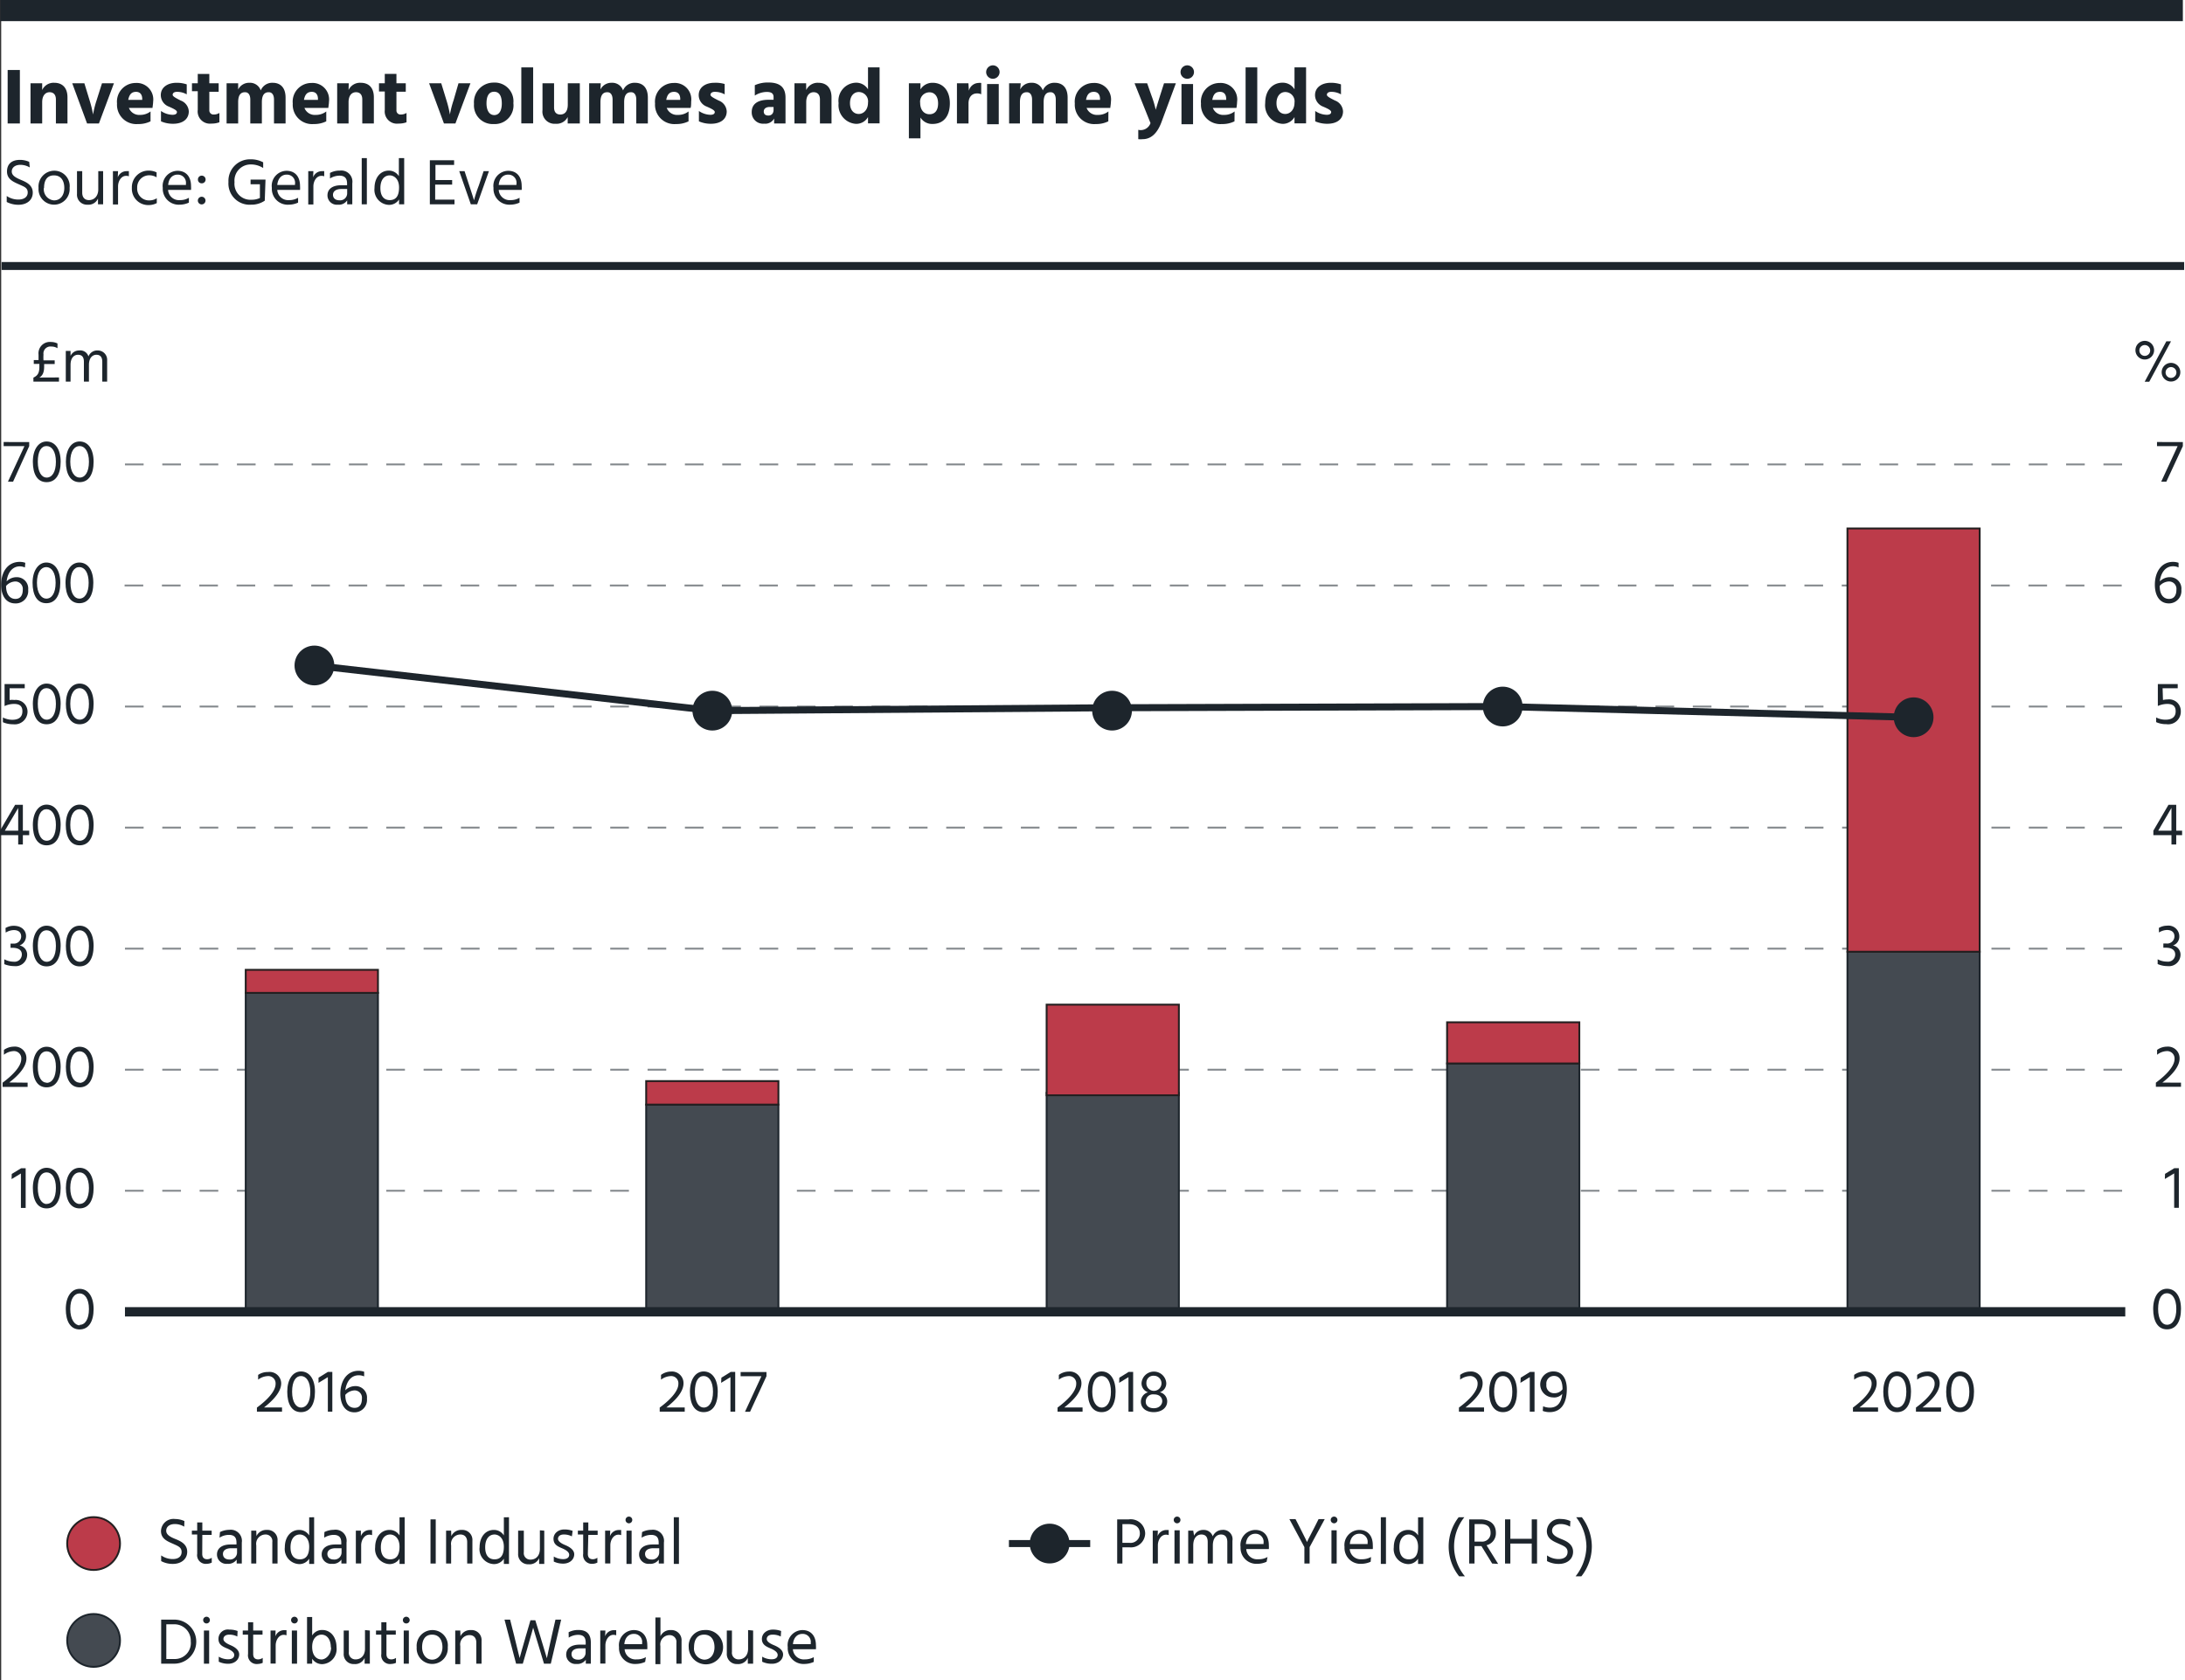 <?xml version="1.0" encoding="UTF-8"?> <svg xmlns="http://www.w3.org/2000/svg" viewBox="0 0 234.13 180"><rect x="0" y="0" width="234.13" height="180" fill="#333333" stroke="none"/><defs><style>.cls-1{fill:#fff;}.cls-2{fill:#1d252c;}.cls-3{fill:#bc3b4a;stroke:#231f20;stroke-width:0.2px;}.cls-3,.cls-4,.cls-5,.cls-6,.cls-9{stroke-miterlimit:10;}.cls-4,.cls-6,.cls-7,.cls-8,.cls-9{fill:none;}.cls-4,.cls-5,.cls-7,.cls-8,.cls-9{stroke:#1d252c;}.cls-4{stroke-width:0.75px;}.cls-5{fill:#444a51;}.cls-5,.cls-6{stroke-width:0.2px;}.cls-6{stroke:#84898d;stroke-dasharray:2 2;}.cls-7{stroke-width:2.27px;}.cls-8{stroke-width:0.85px;}</style></defs><g id="Legend"><rect class="cls-1" x="0.13" width="234" height="180"></rect><path class="cls-2" d="M19.61,163.57a1.94,1.94,0,0,0-1-.28c-.58,0-.93.29-.93.72s.45.67,1,.89,1.25.55,1.25,1.36-.67,1.3-1.53,1.3a2.58,2.58,0,0,1-1.26-.3v-.61a2.14,2.14,0,0,0,1.25.39c.58,0,.94-.27.94-.76s-.38-.63-.84-.84c-.63-.28-1.37-.54-1.37-1.4a1.34,1.34,0,0,1,1.51-1.29,2.43,2.43,0,0,1,1,.22Z" transform="translate(0.13 0)"></path><path class="cls-2" d="M21.54,166.49c0,.37.18.57.53.57a.87.87,0,0,0,.49-.16v.52a1.21,1.21,0,0,1-.52.13A.93.93,0,0,1,21,166.48v-2.07h-.57V164H21v-.88h.55V164h1v.45h-1Z" transform="translate(0.13 0)"></path><path class="cls-2" d="M23.44,164.15a2.26,2.26,0,0,1,1-.24,1.19,1.19,0,0,1,1.34,1.36v2.25h-.55v-.42a1.1,1.1,0,0,1-1,.45,1,1,0,0,1-1.11-1c0-.68.56-1.07,1.45-1.07h.64v-.19c0-.53-.2-.84-.82-.84a1.9,1.9,0,0,0-1,.3Zm1.22,1.73c-.64,0-.9.28-.9.61s.22.6.69.6a.75.75,0,0,0,.82-.76v-.45Z" transform="translate(0.13 0)"></path><path class="cls-2" d="M27.35,164.58a1.16,1.16,0,0,1,1.12-.66,1.07,1.07,0,0,1,1.14,1.15v2.45h-.56v-2.3a.71.71,0,0,0-.72-.81,1,1,0,0,0-1,1.17v1.94h-.54V164h.54Z" transform="translate(0.13 0)"></path><path class="cls-2" d="M33.53,162.56v5H33V167a1.23,1.23,0,0,1-1.09.58,1.61,1.61,0,0,1-1.52-1.8c0-1.11.64-1.86,1.53-1.86a1.24,1.24,0,0,1,1.08.59v-1.94ZM33,165.72c0-1-.61-1.31-1-1.31-.56,0-1,.45-1,1.37s.43,1.29,1,1.29S33,166.74,33,165.72Z" transform="translate(0.13 0)"></path><path class="cls-2" d="M34.63,164.15a2.26,2.26,0,0,1,1-.24A1.19,1.19,0,0,1,37,165.27v2.25h-.55v-.42a1.09,1.09,0,0,1-1,.45,1,1,0,0,1-1.11-1c0-.68.56-1.07,1.45-1.07h.65v-.19c0-.53-.21-.84-.83-.84a2,2,0,0,0-1,.3Zm1.22,1.73c-.64,0-.9.28-.9.61s.23.6.69.6a.76.76,0,0,0,.83-.76v-.45Z" transform="translate(0.13 0)"></path><path class="cls-2" d="M38.54,164.59a1,1,0,0,1,1-.66h.2v.55a.82.82,0,0,0-.3-.05c-.52,0-.87.57-.87,1.14v1.94H38V164h.54Z" transform="translate(0.13 0)"></path><path class="cls-2" d="M43.23,162.56v5h-.55V167a1.26,1.26,0,0,1-1.1.58,1.61,1.61,0,0,1-1.51-1.8c0-1.11.64-1.86,1.53-1.86a1.24,1.24,0,0,1,1.08.59v-1.94Zm-.55,3.16c0-1-.61-1.31-1-1.31-.56,0-1,.45-1,1.37s.43,1.29,1,1.29S42.68,166.74,42.68,165.72Z" transform="translate(0.13 0)"></path><path class="cls-2" d="M46,162.79h.56v4.73H46Z" transform="translate(0.13 0)"></path><path class="cls-2" d="M48.23,164.58a1.16,1.16,0,0,1,1.12-.66,1.07,1.07,0,0,1,1.14,1.15v2.45h-.56v-2.3c0-.54-.3-.81-.72-.81a1,1,0,0,0-1,1.17v1.94h-.54V164h.54Z" transform="translate(0.13 0)"></path><path class="cls-2" d="M54.41,162.56v5h-.55V167a1.23,1.23,0,0,1-1.09.58,1.6,1.6,0,0,1-1.51-1.8c0-1.11.63-1.86,1.52-1.86a1.24,1.24,0,0,1,1.08.59v-1.94Zm-.55,3.16c0-1-.61-1.31-1-1.31-.56,0-1,.45-1,1.37s.43,1.29,1,1.29S53.86,166.74,53.86,165.72Z" transform="translate(0.13 0)"></path><path class="cls-2" d="M58.19,164v3.56h-.55v-.62a1.11,1.11,0,0,1-1.11.66,1.07,1.07,0,0,1-1.14-1.15V164H56v2.31a.69.69,0,0,0,.72.79c.59,0,1-.43,1-1.14v-2Z" transform="translate(0.13 0)"></path><path class="cls-2" d="M61.15,164.61a1.86,1.86,0,0,0-.89-.2c-.37,0-.6.2-.6.46s.35.5.74.66,1,.47,1,1-.45,1-1.19,1a2.3,2.3,0,0,1-1-.22v-.54a2,2,0,0,0,1,.28c.44,0,.65-.19.65-.47s-.32-.51-.8-.71-.88-.42-.88-1,.51-1,1.16-1a2.47,2.47,0,0,1,.89.15Z" transform="translate(0.13 0)"></path><path class="cls-2" d="M62.86,166.49c0,.37.18.57.53.57a.87.87,0,0,0,.49-.16v.52a1.21,1.21,0,0,1-.52.13.93.93,0,0,1-1-1.07v-2.07h-.57V164h.57v-.88h.55V164h1v.45h-1Z" transform="translate(0.13 0)"></path><path class="cls-2" d="M65.23,164.59a1,1,0,0,1,1-.66h.2v.55a.79.79,0,0,0-.3-.05c-.52,0-.86.57-.86,1.14v1.94h-.56V164h.55Z" transform="translate(0.13 0)"></path><path class="cls-2" d="M67.26,162.49a.36.36,0,1,1,0,.72.36.36,0,0,1,0-.72ZM67,164h.55v3.56H67Z" transform="translate(0.13 0)"></path><path class="cls-2" d="M68.67,164.15a2.26,2.26,0,0,1,1-.24,1.19,1.19,0,0,1,1.34,1.36v2.25h-.55v-.42a1.09,1.09,0,0,1-1,.45,1,1,0,0,1-1.11-1c0-.68.56-1.07,1.45-1.07h.65v-.19c0-.53-.21-.84-.83-.84a2,2,0,0,0-1,.3Zm1.22,1.73c-.64,0-.9.28-.9.61s.23.6.69.6a.76.76,0,0,0,.83-.76v-.45Z" transform="translate(0.13 0)"></path><path class="cls-2" d="M72.07,162.56h.55v5h-.55Z" transform="translate(0.13 0)"></path><path class="cls-2" d="M120.82,162.79a1.55,1.55,0,0,1,1.76,1.52,1.53,1.53,0,0,1-1.71,1.47h-.73v1.74h-.56v-4.73Zm.05,2.51a1,1,0,0,0,1.14-1c0-.62-.42-1-1.19-1h-.68v2Z" transform="translate(0.13 0)"></path><path class="cls-2" d="M123.91,164.59a1,1,0,0,1,1-.66h.19v.55a.76.76,0,0,0-.3-.05c-.52,0-.86.57-.86,1.14v1.94h-.55V164h.55Z" transform="translate(0.13 0)"></path><path class="cls-2" d="M126,162.49a.36.36,0,0,1,0,.72.36.36,0,0,1,0-.72Zm-.28,1.47h.56v3.56h-.56Z" transform="translate(0.13 0)"></path><path class="cls-2" d="M127.82,164.54a1.05,1.05,0,0,1,1-.62,1,1,0,0,1,1,.69,1.12,1.12,0,0,1,1-.69,1,1,0,0,1,1.11,1.16v2.44h-.55v-2.3c0-.52-.22-.81-.68-.81s-.87.37-.87,1.17v1.94h-.55v-2.3c0-.52-.21-.81-.68-.81s-.87.37-.87,1.17v1.94h-.54V164h.54Z" transform="translate(0.13 0)"></path><path class="cls-2" d="M135.59,167.33a2.41,2.41,0,0,1-1,.22,1.7,1.7,0,0,1-1.79-1.8,1.61,1.61,0,0,1,1.58-1.83c.86,0,1.45.57,1.45,1.64a3.15,3.15,0,0,1,0,.41h-2.42a1.16,1.16,0,0,0,1.28,1.09,1.86,1.86,0,0,0,1-.24Zm-.33-2a.86.86,0,0,0-.89-1c-.51,0-.94.37-1,1.1h1.9Z" transform="translate(0.13 0)"></path><path class="cls-2" d="M140.2,165.76v1.76h-.56v-1.76l-1.61-3h.66l.36.7c.81,1.58.87,1.76.87,1.76s.06-.18.89-1.76l.35-.7h.66Z" transform="translate(0.13 0)"></path><path class="cls-2" d="M142.82,162.49a.36.36,0,1,1,0,.72.36.36,0,1,1,0-.72Zm-.28,1.47h.56v3.56h-.56Z" transform="translate(0.13 0)"></path><path class="cls-2" d="M146.74,167.33a2.48,2.48,0,0,1-1,.22,1.7,1.7,0,0,1-1.8-1.8,1.62,1.62,0,0,1,1.58-1.83c.86,0,1.45.57,1.45,1.64a3,3,0,0,1,0,.41H144.5a1.17,1.17,0,0,0,1.28,1.09,1.93,1.93,0,0,0,1-.24Zm-.33-2a.86.86,0,0,0-.9-1c-.51,0-.94.37-1,1.1h1.91Z" transform="translate(0.13 0)"></path><path class="cls-2" d="M147.83,162.56h.55v5h-.55Z" transform="translate(0.13 0)"></path><path class="cls-2" d="M152.38,162.56v5h-.56V167a1.23,1.23,0,0,1-1.09.58,1.6,1.6,0,0,1-1.51-1.8c0-1.11.64-1.86,1.53-1.86a1.23,1.23,0,0,1,1.07.59v-1.94Zm-.56,3.16c0-1-.61-1.31-1-1.31-.56,0-1,.45-1,1.37s.43,1.29,1,1.29S151.82,166.74,151.82,165.72Z" transform="translate(0.13 0)"></path><path class="cls-2" d="M156.22,168.89a5.12,5.12,0,0,1-.05-6.33h.61a5,5,0,0,0,.06,6.33Z" transform="translate(0.13 0)"></path><path class="cls-2" d="M159.76,167.52l-1.15-1.87h-.74v1.87h-.57v-4.73h1.19c1.11,0,1.67.57,1.67,1.45a1.32,1.32,0,0,1-1,1.32l1.24,2Zm-1.89-2.35h.72a.9.9,0,0,0,1-.94c0-.62-.34-.94-1.06-.94h-.65Z" transform="translate(0.13 0)"></path><path class="cls-2" d="M164.57,162.79v4.73H164v-2.14h-2.29v2.14h-.57v-4.73h.57v2.08H164v-2.08Z" transform="translate(0.13 0)"></path><path class="cls-2" d="M168.11,163.57a1.94,1.94,0,0,0-1-.28c-.57,0-.93.29-.93.72s.45.67,1,.89,1.25.55,1.25,1.36-.66,1.3-1.52,1.3a2.62,2.62,0,0,1-1.27-.3v-.61a2.14,2.14,0,0,0,1.25.39c.58,0,.95-.27.95-.76s-.39-.63-.85-.84c-.62-.28-1.37-.54-1.37-1.4a1.35,1.35,0,0,1,1.52-1.29,2.41,2.41,0,0,1,1,.22Z" transform="translate(0.13 0)"></path><path class="cls-2" d="M170.44,165.69a5.2,5.2,0,0,1-1.12,3.2h-.62a5.3,5.3,0,0,0,1.16-3.17,5.23,5.23,0,0,0-1.1-3.16h.61A5.21,5.21,0,0,1,170.44,165.69Z" transform="translate(0.13 0)"></path><circle class="cls-2" cx="112.47" cy="165.38" r="2.13"></circle><circle class="cls-3" cx="10.03" cy="165.38" r="2.83"></circle><line class="cls-4" x1="116.82" y1="165.38" x2="108.11" y2="165.38"></line><path class="cls-2" d="M18.54,173.53a2.36,2.36,0,1,1,0,4.72H17.14v-4.72Zm0,4.22a1.71,1.71,0,0,0,1.77-1.9,1.75,1.75,0,0,0-1.8-1.82h-.82v3.72Z" transform="translate(0.13 0)"></path><path class="cls-2" d="M22,173.22a.36.36,0,0,1,.36.36.36.36,0,0,1-.72,0A.36.36,0,0,1,22,173.22Zm-.28,1.48h.56v3.55h-.56Z" transform="translate(0.13 0)"></path><path class="cls-2" d="M25.3,175.34a1.85,1.85,0,0,0-.88-.2c-.38,0-.61.2-.61.47s.36.49.74.65.95.47.95,1-.45,1-1.19,1a2.37,2.37,0,0,1-1-.22v-.54a2,2,0,0,0,1,.28c.45,0,.66-.19.66-.47s-.33-.51-.81-.71-.88-.42-.88-1a1,1,0,0,1,1.16-1,2.43,2.43,0,0,1,.89.15Z" transform="translate(0.13 0)"></path><path class="cls-2" d="M27,177.22c0,.37.18.57.54.57a.86.86,0,0,0,.48-.16v.53a1.36,1.36,0,0,1-.52.12.93.93,0,0,1-1.05-1.07v-2.07h-.57v-.44h.57v-.89H27v.89h1v.44H27Z" transform="translate(0.13 0)"></path><path class="cls-2" d="M29.38,175.32a1,1,0,0,1,1-.66h.19v.55a1,1,0,0,0-.3-.05c-.52,0-.86.57-.86,1.14v1.94h-.55V174.7h.54Z" transform="translate(0.13 0)"></path><path class="cls-2" d="M31.42,173.22a.36.36,0,0,1,.36.36.36.36,0,0,1-.72,0A.36.36,0,0,1,31.42,173.22Zm-.28,1.48h.56v3.55h-.56Z" transform="translate(0.13 0)"></path><path class="cls-2" d="M33.32,175.23a1.23,1.23,0,0,1,1.08-.59c.89,0,1.53.75,1.53,1.86a1.61,1.61,0,0,1-1.52,1.8,1.26,1.26,0,0,1-1.09-.58v.53h-.55v-5h.55Zm2,1.28c0-.92-.46-1.37-1-1.37-.4,0-1,.3-1,1.31s.54,1.35,1,1.35S35.35,177.28,35.35,176.51Z" transform="translate(0.13 0)"></path><path class="cls-2" d="M39.5,174.7v3.55h-.56v-.62a1.1,1.1,0,0,1-1.11.66,1.06,1.06,0,0,1-1.13-1.15V174.7h.55V177a.7.7,0,0,0,.73.79c.58,0,1-.43,1-1.14v-2Z" transform="translate(0.13 0)"></path><path class="cls-2" d="M41.28,177.22c0,.37.18.57.53.57a.87.87,0,0,0,.49-.16v.53a1.36,1.36,0,0,1-.52.12.93.93,0,0,1-1.05-1.07v-2.07h-.57v-.44h.57v-.89h.55v.89h1v.44h-1Z" transform="translate(0.13 0)"></path><path class="cls-2" d="M43.4,173.22a.37.37,0,0,1,.37.36.36.36,0,0,1-.37.36.35.35,0,0,1-.36-.36A.36.36,0,0,1,43.4,173.22Zm-.27,1.48h.55v3.55h-.55Z" transform="translate(0.13 0)"></path><path class="cls-2" d="M44.52,176.49a1.69,1.69,0,0,1,1.65-1.84,1.65,1.65,0,0,1,1.68,1.83,1.67,1.67,0,1,1-3.33,0Zm.58,0c0,.71.4,1.33,1.07,1.33s1.11-.62,1.11-1.33-.31-1.35-1.11-1.35S45.1,175.77,45.1,176.49Z" transform="translate(0.13 0)"></path><path class="cls-2" d="M49.21,175.31a1.16,1.16,0,0,1,1.12-.66,1.07,1.07,0,0,1,1.14,1.15v2.45h-.56V176c0-.54-.3-.81-.72-.81a1,1,0,0,0-1,1.17v1.94h-.54V174.7h.54Z" transform="translate(0.13 0)"></path><path class="cls-2" d="M57.23,173.6l.52,1.68c.23.78.72,2.39.72,2.39s.32-1.55.52-2.39l.4-1.75H60l-1.11,4.72h-.73l-.45-1.5c-.48-1.54-.71-2.36-.71-2.36s-.22.83-.67,2.36l-.44,1.5h-.72l-1.24-4.72h.6l.44,1.75.58,2.37s.39-1.44.67-2.37l.49-1.68Z" transform="translate(0.13 0)"></path><path class="cls-2" d="M60.8,174.88a2.23,2.23,0,0,1,1.05-.24c.94,0,1.33.49,1.33,1.36v2.25h-.54v-.42a1.11,1.11,0,0,1-1,.45,1,1,0,0,1-1.1-1c0-.68.56-1.07,1.45-1.07h.64V176c0-.53-.2-.84-.82-.84a1.9,1.9,0,0,0-1,.3ZM62,176.61c-.63,0-.89.28-.89.61s.22.6.69.6a.75.75,0,0,0,.82-.76v-.45Z" transform="translate(0.13 0)"></path><path class="cls-2" d="M64.71,175.32a1,1,0,0,1,1-.66h.19v.55a1,1,0,0,0-.3-.05c-.52,0-.86.57-.86,1.14v1.94h-.55V174.7h.55Z" transform="translate(0.13 0)"></path><path class="cls-2" d="M69,178.06a2.48,2.48,0,0,1-1,.22,1.7,1.7,0,0,1-1.8-1.8,1.62,1.62,0,0,1,1.58-1.83c.86,0,1.45.57,1.45,1.64a3,3,0,0,1,0,.41H66.8a1.17,1.17,0,0,0,1.28,1.09,1.93,1.93,0,0,0,1-.24Zm-.33-2a.86.86,0,0,0-.9-1c-.51,0-.94.37-1,1.1h1.91Z" transform="translate(0.13 0)"></path><path class="cls-2" d="M70.64,175.31a1.15,1.15,0,0,1,1.12-.66,1.08,1.08,0,0,1,1.14,1.17v2.43h-.55V176a.72.72,0,0,0-.72-.81,1,1,0,0,0-1,1.17v1.94H70.1v-5h.54Z" transform="translate(0.13 0)"></path><path class="cls-2" d="M73.67,176.49a1.69,1.69,0,0,1,1.65-1.84,1.84,1.84,0,1,1-1.65,1.84Zm.57,0a1.19,1.19,0,0,0,1.08,1.33c.74,0,1.11-.62,1.11-1.33s-.31-1.35-1.11-1.35S74.24,175.77,74.24,176.49Z" transform="translate(0.13 0)"></path><path class="cls-2" d="M80.57,174.7v3.55H80v-.62a1.11,1.11,0,0,1-1.11.66,1.07,1.07,0,0,1-1.14-1.15V174.7h.55V177a.7.7,0,0,0,.73.79c.58,0,1-.43,1-1.14v-2Z" transform="translate(0.13 0)"></path><path class="cls-2" d="M83.53,175.34a1.86,1.86,0,0,0-.89-.2c-.38,0-.61.2-.61.47s.36.49.75.65,1,.47,1,1-.46,1-1.19,1a2.38,2.38,0,0,1-1.05-.22v-.54a2,2,0,0,0,1,.28c.45,0,.66-.19.66-.47s-.32-.51-.8-.71-.89-.42-.89-1,.52-1,1.17-1a2.47,2.47,0,0,1,.89.15Z" transform="translate(0.13 0)"></path><path class="cls-2" d="M87.07,178.06a2.48,2.48,0,0,1-1,.22,1.69,1.69,0,0,1-1.79-1.8,1.61,1.61,0,0,1,1.57-1.83c.86,0,1.45.57,1.45,1.64a3,3,0,0,1,0,.41H84.83a1.17,1.17,0,0,0,1.29,1.09,1.92,1.92,0,0,0,.95-.24Zm-.33-2a.86.86,0,0,0-.9-1c-.51,0-.94.37-1,1.1h1.91Z" transform="translate(0.13 0)"></path><circle class="cls-5" cx="10.03" cy="175.76" r="2.83"></circle></g><g id="horizontal_lines_source" data-name="horizontal lines &amp; source"><line class="cls-6" x1="13.39" y1="49.76" x2="227.73" y2="49.76"></line><line class="cls-6" x1="13.39" y1="127.58" x2="227.73" y2="127.58"></line><line class="cls-6" x1="13.39" y1="114.61" x2="227.73" y2="114.61"></line><line class="cls-6" x1="13.39" y1="101.64" x2="227.73" y2="101.64"></line><line class="cls-6" x1="13.39" y1="88.67" x2="227.73" y2="88.67"></line><line class="cls-6" x1="13.39" y1="75.7" x2="227.73" y2="75.7"></line><line class="cls-6" x1="13.35" y1="62.73" x2="227.69" y2="62.73"></line><path class="cls-2" d="M.69,7.5H2v5.73H.69Z" transform="translate(0.13 0)"></path><path class="cls-2" d="M4.39,9.65a1.34,1.34,0,0,1,1.3-.78c.85,0,1.41.52,1.41,1.56v2.8H5.86V10.66c0-.53-.27-.78-.68-.78s-.79.32-.79,1.07v2.28H3.14V8.92H4.39Z" transform="translate(0.13 0)"></path><path class="cls-2" d="M7.61,8.92h1.3l.56,1.83a11.49,11.49,0,0,1,.37,1.52,10.83,10.83,0,0,1,.38-1.52l.58-1.83h1.28l-1.61,4.31H9.2Z" transform="translate(0.13 0)"></path><path class="cls-2" d="M16,13a2.89,2.89,0,0,1-1.35.29,2.07,2.07,0,0,1-2.24-2.2,2,2,0,0,1,2-2.2,1.77,1.77,0,0,1,1.87,2c0,.19-.05.49-.07.67H13.68a1.18,1.18,0,0,0,1.19.75A1.78,1.78,0,0,0,16,11.94Zm-.89-2.4c0-.42-.19-.76-.66-.76s-.72.26-.84.86h1.5Z" transform="translate(0.13 0)"></path><path class="cls-2" d="M19.88,10.11a2.09,2.09,0,0,0-1.05-.27c-.31,0-.46.14-.46.32s.43.39.86.61a1.31,1.31,0,0,1,.87,1.16c0,.87-.7,1.33-1.67,1.33A3.18,3.18,0,0,1,17.12,13V11.89a2.26,2.26,0,0,0,1.24.41c.29,0,.47-.1.47-.3s-.45-.39-.87-.58a1.32,1.32,0,0,1-.86-1.23c0-.86.77-1.32,1.68-1.32a3.34,3.34,0,0,1,1.1.17Z" transform="translate(0.13 0)"></path><path class="cls-2" d="M22.3,11.81a.44.44,0,0,0,.48.46,1.12,1.12,0,0,0,.6-.17v1a2.3,2.3,0,0,1-.85.14,1.31,1.31,0,0,1-1.47-1.47v-2h-.62V8.92h.62v-1H22.3v1h1v.91h-1Z" transform="translate(0.13 0)"></path><path class="cls-2" d="M25.39,9.59a1.3,1.3,0,0,1,1.21-.72,1.21,1.21,0,0,1,1.21.82,1.32,1.32,0,0,1,1.28-.82c.84,0,1.38.53,1.38,1.59v2.77H29.23V10.67c0-.49-.2-.79-.56-.79s-.74.17-.74,1.07v2.28H26.69V10.67c0-.49-.2-.79-.56-.79s-.74.17-.74,1.07v2.28H24.15V8.92h1.24Z" transform="translate(0.13 0)"></path><path class="cls-2" d="M34.83,13a2.92,2.92,0,0,1-1.35.29,2.07,2.07,0,0,1-2.24-2.2,2,2,0,0,1,2-2.2,1.77,1.77,0,0,1,1.88,2c0,.19-.05.49-.07.67H32.49a1.18,1.18,0,0,0,1.2.75,1.78,1.78,0,0,0,1.14-.37Zm-.89-2.4c0-.42-.19-.76-.66-.76s-.73.26-.84.86h1.5Z" transform="translate(0.13 0)"></path><path class="cls-2" d="M37.22,9.65a1.34,1.34,0,0,1,1.3-.78c.86,0,1.41.52,1.41,1.56v2.8H38.69V10.66c0-.53-.26-.78-.68-.78s-.79.32-.79,1.07v2.28H36V8.92h1.24Z" transform="translate(0.13 0)"></path><path class="cls-2" d="M42.35,11.81a.43.43,0,0,0,.47.46,1.15,1.15,0,0,0,.61-.17v1a2.33,2.33,0,0,1-.85.14A1.31,1.31,0,0,1,41.1,11.8v-2h-.62V8.92h.62v-1h1.25v1h1v.91h-1Z" transform="translate(0.13 0)"></path><path class="cls-2" d="M45.85,8.92h1.3l.56,1.83a11.49,11.49,0,0,1,.37,1.52,10.24,10.24,0,0,1,.39-1.52L49,8.92h1.28l-1.61,4.31H47.44Z" transform="translate(0.13 0)"></path><path class="cls-2" d="M50.66,11.13a2.1,2.1,0,0,1,2.11-2.28,2,2,0,0,1,2.11,2.2,2,2,0,0,1-2.11,2.24A2,2,0,0,1,50.66,11.13ZM52,11.08c0,.68.26,1.25.83,1.25s.81-.55.81-1.24-.2-1.26-.82-1.26S52,10.39,52,11.08Z" transform="translate(0.13 0)"></path><path class="cls-2" d="M55.73,7.22H57v6H55.73Z" transform="translate(0.13 0)"></path><path class="cls-2" d="M62,8.92v4.31H60.7v-.69a1.33,1.33,0,0,1-1.3.72A1.3,1.3,0,0,1,58,11.8V8.92h1.24v2.6c0,.5.25.75.67.75s.8-.26.8-1.07V8.92Z" transform="translate(0.13 0)"></path><path class="cls-2" d="M64.21,9.59a1.3,1.3,0,0,1,1.21-.72,1.21,1.21,0,0,1,1.21.82,1.32,1.32,0,0,1,1.28-.82c.84,0,1.38.53,1.38,1.59v2.77H68.05V10.67c0-.49-.2-.79-.56-.79s-.74.17-.74,1.07v2.28H65.51V10.67c0-.49-.2-.79-.56-.79s-.74.17-.74,1.07v2.28H63V8.92h1.24Z" transform="translate(0.13 0)"></path><path class="cls-2" d="M73.65,13a2.92,2.92,0,0,1-1.35.29,2.07,2.07,0,0,1-2.24-2.2,2,2,0,0,1,2-2.2,1.76,1.76,0,0,1,1.87,2c0,.19,0,.49-.06.67H71.31a1.18,1.18,0,0,0,1.2.75,1.78,1.78,0,0,0,1.14-.37Zm-.89-2.4c0-.42-.19-.76-.66-.76s-.73.26-.84.86h1.5Z" transform="translate(0.13 0)"></path><path class="cls-2" d="M77.52,10.11a2.16,2.16,0,0,0-1.06-.27c-.3,0-.46.14-.46.32s.44.39.87.61a1.31,1.31,0,0,1,.87,1.16c0,.87-.7,1.33-1.68,1.33a3.13,3.13,0,0,1-1.3-.26V11.89A2.23,2.23,0,0,0,76,12.3c.29,0,.46-.1.46-.3s-.44-.39-.86-.58a1.31,1.31,0,0,1-.86-1.23c0-.86.76-1.32,1.67-1.32A3.41,3.41,0,0,1,77.52,9Z" transform="translate(0.13 0)"></path><path class="cls-2" d="M80.75,9.13a3.34,3.34,0,0,1,1.47-.29c1.21,0,1.82.51,1.82,1.62v2.77H82.82V12.7a1.08,1.08,0,0,1-1.07.55A1.21,1.21,0,0,1,80.42,12c0-.8.57-1.31,1.8-1.31h.54V10.4c0-.33-.17-.55-.72-.55a2.43,2.43,0,0,0-1.29.39Zm1.61,2.33c-.42,0-.65.2-.65.48s.16.44.5.44.55-.24.55-.61v-.31Z" transform="translate(0.13 0)"></path><path class="cls-2" d="M86.26,9.65a1.34,1.34,0,0,1,1.3-.78c.85,0,1.41.52,1.41,1.56v2.8H87.73V10.66c0-.53-.27-.78-.68-.78s-.79.32-.79,1.07v2.28H85V8.92h1.25Z" transform="translate(0.13 0)"></path><path class="cls-2" d="M94.12,7.22v6H92.88v-.68a1.44,1.44,0,0,1-1.29.73,2,2,0,0,1-1.86-2.22,1.93,1.93,0,0,1,1.86-2.19,1.48,1.48,0,0,1,1.29.71V7.22ZM92.88,11a1,1,0,0,0-1-1.14c-.5,0-.93.41-.93,1.19s.43,1.16.94,1.16S92.88,11.77,92.88,11Z" transform="translate(0.13 0)"></path><path class="cls-2" d="M98.5,9.58a1.5,1.5,0,0,1,1.3-.71c1.11,0,1.85.83,1.85,2.19s-.65,2.22-1.85,2.22a1.46,1.46,0,0,1-1.3-.69v2.23H97.26V8.92H98.5Zm1.89,1.5c0-.81-.42-1.19-.92-1.19a1,1,0,0,0-1,1.14c0,.74.41,1.21,1,1.21S100.39,11.82,100.39,11.08Z" transform="translate(0.13 0)"></path><path class="cls-2" d="M103.69,9.72a1.09,1.09,0,0,1,1-.83.91.91,0,0,1,.32,0V10.1a1,1,0,0,0-.47-.09c-.53,0-.89.41-.89,1.07v2.15h-1.24V8.92h1.23Z" transform="translate(0.13 0)"></path><path class="cls-2" d="M106.26,7a.72.72,0,1,1-.72.72A.73.73,0,0,1,106.26,7Zm-.62,2h1.25v4.31h-1.25Z" transform="translate(0.13 0)"></path><path class="cls-2" d="M109.19,9.59a1.3,1.3,0,0,1,1.21-.72,1.21,1.21,0,0,1,1.21.82,1.32,1.32,0,0,1,1.28-.82c.84,0,1.38.53,1.38,1.59v2.77H113V10.67c0-.49-.2-.79-.56-.79s-.74.17-.74,1.07v2.28h-1.24V10.67c0-.49-.2-.79-.56-.79s-.74.17-.74,1.07v2.28H108V8.92h1.24Z" transform="translate(0.13 0)"></path><path class="cls-2" d="M118.63,13a2.92,2.92,0,0,1-1.35.29,2.07,2.07,0,0,1-2.24-2.2,2,2,0,0,1,2-2.2,1.77,1.77,0,0,1,1.87,2c0,.19-.05.49-.07.67h-2.54a1.18,1.18,0,0,0,1.2.75,1.78,1.78,0,0,0,1.14-.37Zm-.89-2.4c0-.42-.19-.76-.66-.76s-.73.26-.84.86h1.5Z" transform="translate(0.13 0)"></path><path class="cls-2" d="M121.44,8.92h1.35l.47,1.34a10.77,10.77,0,0,1,.45,1.5s.1-.34.46-1.5l.43-1.34h1.27l-1.55,4.18c-.46,1.23-1.15,1.81-2,1.81a2.33,2.33,0,0,1-.48,0v-1a1.11,1.11,0,0,0,1.31-.72Z" transform="translate(0.13 0)"></path><path class="cls-2" d="M127.09,7a.72.72,0,1,1-.72.72A.72.72,0,0,1,127.09,7Zm-.62,2h1.24v4.31h-1.24Z" transform="translate(0.13 0)"></path><path class="cls-2" d="M132.15,13a2.89,2.89,0,0,1-1.35.29,2.07,2.07,0,0,1-2.24-2.2,2,2,0,0,1,2-2.2,1.77,1.77,0,0,1,1.87,2,4.9,4.9,0,0,1-.07.67h-2.53a1.18,1.18,0,0,0,1.2.75,1.75,1.75,0,0,0,1.13-.37Zm-.89-2.4c0-.42-.18-.76-.66-.76s-.72.26-.83.86h1.49Z" transform="translate(0.13 0)"></path><path class="cls-2" d="M133.34,7.22h1.25v6h-1.25Z" transform="translate(0.13 0)"></path><path class="cls-2" d="M139.82,7.22v6h-1.24v-.68a1.44,1.44,0,0,1-1.29.73,2,2,0,0,1-1.85-2.22c0-1.4.81-2.19,1.86-2.19a1.47,1.47,0,0,1,1.28.71V7.22ZM138.58,11a1,1,0,0,0-1-1.14c-.49,0-.93.41-.93,1.19s.43,1.16.94,1.16S138.58,11.77,138.58,11Z" transform="translate(0.13 0)"></path><path class="cls-2" d="M143.56,10.11a2.09,2.09,0,0,0-1.05-.27c-.31,0-.46.14-.46.32s.43.39.87.61a1.31,1.31,0,0,1,.86,1.16c0,.87-.69,1.33-1.67,1.33A3.18,3.18,0,0,1,140.8,13V11.89a2.26,2.26,0,0,0,1.24.41c.29,0,.47-.1.47-.3s-.44-.39-.87-.58a1.32,1.32,0,0,1-.86-1.23c0-.86.77-1.32,1.68-1.32a3.34,3.34,0,0,1,1.1.17Z" transform="translate(0.13 0)"></path><line class="cls-7" x1="0.04" y1="1.13" x2="233.9" y2="1.13"></line><path class="cls-2" d="M3.06,17.94a2,2,0,0,0-1-.28c-.57,0-.93.29-.93.72s.45.67,1,.9,1.25.54,1.25,1.36-.66,1.3-1.53,1.3a2.73,2.73,0,0,1-1.26-.3V21a2.2,2.2,0,0,0,1.25.38c.58,0,1-.26,1-.76s-.39-.62-.85-.83c-.62-.28-1.37-.55-1.37-1.41S1.19,17.13,2,17.13a2.41,2.41,0,0,1,1,.21Z" transform="translate(0.13 0)"></path><path class="cls-2" d="M4,20.14a1.7,1.7,0,0,1,1.65-1.85,1.65,1.65,0,0,1,1.68,1.84,1.67,1.67,0,1,1-3.33,0Zm.57,0a1.19,1.19,0,0,0,1.08,1.33c.74,0,1.11-.61,1.11-1.33s-.31-1.35-1.11-1.35S4.59,19.42,4.59,20.13Z" transform="translate(0.13 0)"></path><path class="cls-2" d="M10.92,18.34v3.55h-.55v-.62a1.1,1.1,0,0,1-1.11.66,1.07,1.07,0,0,1-1.14-1.15V18.34h.56v2.3c0,.53.29.8.72.8.58,0,1-.44,1-1.15V18.34Z" transform="translate(0.13 0)"></path><path class="cls-2" d="M12.49,19a1,1,0,0,1,1-.66.65.65,0,0,1,.19,0v.55a.76.76,0,0,0-.3-.05c-.52,0-.86.56-.86,1.13v1.94h-.55V18.34h.55Z" transform="translate(0.13 0)"></path><path class="cls-2" d="M15.91,21.47a1.42,1.42,0,0,0,.76-.23v.52a1.82,1.82,0,0,1-.83.21A1.75,1.75,0,0,1,14,20.13a1.78,1.78,0,0,1,1.84-1.85,1.89,1.89,0,0,1,.81.19V19a1.5,1.5,0,0,0-.76-.22,1.29,1.29,0,0,0-1.32,1.35A1.26,1.26,0,0,0,15.91,21.47Z" transform="translate(0.13 0)"></path><path class="cls-2" d="M20.11,21.71a2.4,2.4,0,0,1-1,.22,1.71,1.71,0,0,1-1.8-1.8,1.62,1.62,0,0,1,1.58-1.83c.86,0,1.45.57,1.45,1.64a3.15,3.15,0,0,1,0,.41H17.88a1.17,1.17,0,0,0,1.28,1.09,1.77,1.77,0,0,0,.95-.25Zm-.32-2a.87.87,0,0,0-.9-1c-.51,0-.94.37-1,1.11h1.91Z" transform="translate(0.13 0)"></path><path class="cls-2" d="M21.48,18.82a.41.41,0,0,1,.42.41.4.4,0,0,1-.42.41.39.39,0,0,1-.4-.41A.4.4,0,0,1,21.48,18.82Zm0,2.26a.41.41,0,1,1,0,.82.41.41,0,0,1,0-.82Z" transform="translate(0.13 0)"></path><path class="cls-2" d="M28.24,21.5h0v0a2.51,2.51,0,0,1-1.46.43,2.27,2.27,0,0,1-2.43-2.43,2.3,2.3,0,0,1,2.34-2.43,2.78,2.78,0,0,1,1.38.32V18a2.42,2.42,0,0,0-1.33-.38A1.73,1.73,0,0,0,25,19.52a1.71,1.71,0,0,0,1.84,1.88,2,2,0,0,0,.88-.19V19.74h-1v-.5h1.6Z" transform="translate(0.13 0)"></path><path class="cls-2" d="M31.81,21.71a2.44,2.44,0,0,1-1,.22A1.7,1.7,0,0,1,29,20.13a1.61,1.61,0,0,1,1.57-1.83c.87,0,1.45.57,1.45,1.64a3,3,0,0,1,0,.41H29.58a1.17,1.17,0,0,0,1.28,1.09,1.8,1.8,0,0,0,.95-.25Zm-.33-2a.87.87,0,0,0-.9-1c-.51,0-.93.37-1,1.11h1.9Z" transform="translate(0.13 0)"></path><path class="cls-2" d="M33.42,19a1,1,0,0,1,1-.66.65.65,0,0,1,.19,0v.55a.76.76,0,0,0-.3-.05c-.52,0-.86.56-.86,1.13v1.94h-.55V18.34h.55Z" transform="translate(0.13 0)"></path><path class="cls-2" d="M35.23,18.53a2.14,2.14,0,0,1,1.05-.25,1.19,1.19,0,0,1,1.34,1.36v2.25h-.55v-.42a1.07,1.07,0,0,1-1,.46,1,1,0,0,1-1.11-1c0-.69.56-1.08,1.45-1.08h.65v-.18c0-.53-.21-.85-.83-.85a2,2,0,0,0-1,.3Zm1.22,1.72c-.64,0-.9.29-.9.62s.23.59.69.59a.75.75,0,0,0,.83-.75v-.46Z" transform="translate(0.13 0)"></path><path class="cls-2" d="M38.63,16.94h.55v4.95h-.55Z" transform="translate(0.13 0)"></path><path class="cls-2" d="M43.18,16.94v4.95h-.55v-.52a1.26,1.26,0,0,1-1.1.58A1.61,1.61,0,0,1,40,20.15c0-1.12.64-1.87,1.53-1.87a1.25,1.25,0,0,1,1.08.6V16.94Zm-.55,3.15c0-1-.61-1.3-1-1.3-.56,0-1,.45-1,1.36s.43,1.29,1,1.29S42.63,21.12,42.63,20.09Z" transform="translate(0.13 0)"></path><path class="cls-2" d="M48.57,21.39v.5H45.93V17.17h2.6v.5h-2v1.62h1.79v.49H46.5v1.61Z" transform="translate(0.13 0)"></path><path class="cls-2" d="M49.08,18.34h.57l.49,1.5c.44,1.32.52,1.62.52,1.62a16.58,16.58,0,0,1,.53-1.62l.5-1.5h.57L51,21.89h-.68Z" transform="translate(0.13 0)"></path><path class="cls-2" d="M55.54,21.71a2.44,2.44,0,0,1-1,.22,1.7,1.7,0,0,1-1.79-1.8,1.61,1.61,0,0,1,1.57-1.83c.87,0,1.45.57,1.45,1.64a3,3,0,0,1,0,.41H53.31a1.17,1.17,0,0,0,1.28,1.09,1.82,1.82,0,0,0,.95-.25Zm-.33-2a.87.87,0,0,0-.9-1c-.51,0-.93.37-1,1.11h1.9Z" transform="translate(0.13 0)"></path><line class="cls-8" x1="0.17" y1="28.5" x2="234.04" y2="28.5"></line></g><g id="axis_labels" data-name="axis labels"><path class="cls-2" d="M8.4,138.09c.91,0,1.5.82,1.5,2.16s-.52,2.19-1.5,2.19-1.48-.87-1.48-2.19S7.52,138.09,8.4,138.09Zm0,3.86c.59,0,1-.59,1-1.7s-.45-1.67-1-1.67-1,.54-1,1.67S7.89,142,8.4,142Z" transform="translate(0.13 0)"></path><path class="cls-2" d="M30.09,150.8v.45H27.4v-.44c1-.73,2-1.71,2-2.53a.78.78,0,0,0-.87-.84,1.78,1.78,0,0,0-1,.38v-.51A1.83,1.83,0,0,1,28.6,147,1.24,1.24,0,0,1,30,148.22c0,.84-.75,1.73-1.84,2.58Z" transform="translate(0.13 0)"></path><path class="cls-2" d="M32.12,146.94c.91,0,1.5.82,1.5,2.17s-.52,2.19-1.5,2.19-1.47-.87-1.47-2.19S31.24,146.94,32.12,146.94Zm0,3.87c.59,0,1-.59,1-1.7s-.45-1.68-1-1.68-.95.55-.95,1.68S31.61,150.81,32.12,150.81Z" transform="translate(0.13 0)"></path><path class="cls-2" d="M34,147.61l1-.62h.48v4.26H35v-3.7l-1,.61Z" transform="translate(0.13 0)"></path><path class="cls-2" d="M38.89,147.47a1.41,1.41,0,0,0-.59-.12c-.86,0-1.32.75-1.43,1.61a1.51,1.51,0,0,1,1.06-.45,1.22,1.22,0,0,1,1.26,1.35,1.33,1.33,0,0,1-1.34,1.46c-1,0-1.51-.85-1.51-2,0-1.36.7-2.45,1.95-2.45a1.84,1.84,0,0,1,.6.1Zm-.24,2.39a.79.79,0,0,0-.78-.89,1.4,1.4,0,0,0-1,.48c0,1,.45,1.39,1,1.39S38.65,150.43,38.65,149.86Z" transform="translate(0.13 0)"></path><path class="cls-2" d="M73.24,150.8v.45H70.56v-.44c1-.73,2-1.71,2-2.53a.77.77,0,0,0-.86-.84,1.84,1.84,0,0,0-1,.38v-.51a1.85,1.85,0,0,1,1.06-.36,1.24,1.24,0,0,1,1.35,1.27c0,.84-.74,1.73-1.84,2.58Z" transform="translate(0.13 0)"></path><path class="cls-2" d="M75.27,146.94c.91,0,1.51.82,1.51,2.17s-.52,2.19-1.51,2.19-1.47-.87-1.47-2.19S74.4,146.94,75.27,146.94Zm0,3.87c.59,0,1-.59,1-1.7s-.44-1.68-1-1.68-.94.55-.94,1.68S74.76,150.81,75.27,150.81Z" transform="translate(0.13 0)"></path><path class="cls-2" d="M77.17,147.61l1-.62h.48v4.26h-.51v-3.7l-1,.61Z" transform="translate(0.13 0)"></path><path class="cls-2" d="M82,147v.45l-1.76,3.81H79.7l1.76-3.81H79.23V147Z" transform="translate(0.13 0)"></path><path class="cls-2" d="M115.87,150.8v.45h-2.68v-.44c1-.73,2-1.71,2-2.53a.77.77,0,0,0-.86-.84,1.84,1.84,0,0,0-1,.38v-.51a1.85,1.85,0,0,1,1.06-.36,1.25,1.25,0,0,1,1.36,1.27c0,.84-.75,1.73-1.84,2.58Z" transform="translate(0.13 0)"></path><path class="cls-2" d="M117.91,146.94c.91,0,1.5.82,1.5,2.17s-.52,2.19-1.5,2.19-1.48-.87-1.48-2.19S117,146.94,117.91,146.94Zm0,3.87c.58,0,1-.59,1-1.7s-.44-1.68-1-1.68-1,.55-1,1.68S117.39,150.81,117.91,150.81Z" transform="translate(0.13 0)"></path><path class="cls-2" d="M119.81,147.61l1-.62h.48v4.26h-.5v-3.7l-1,.61Z" transform="translate(0.13 0)"></path><path class="cls-2" d="M124.94,150.14c0,.72-.64,1.16-1.44,1.16s-1.38-.42-1.38-1.13a1.05,1.05,0,0,1,.77-1,1,1,0,0,1-.7-1,1.33,1.33,0,0,1,2.65,0,1,1,0,0,1-.69,1A1,1,0,0,1,124.94,150.14Zm-.53,0c0-.38-.26-.75-.9-.74a.77.77,0,0,0-.87.79c0,.37.28.69.87.69S124.41,150.49,124.41,150.1Zm-1.7-2a.81.81,0,1,0,.79-.74A.74.74,0,0,0,122.71,148.14Z" transform="translate(0.13 0)"></path><path class="cls-2" d="M158.89,150.8v.45H156.2v-.44c1-.73,2-1.71,2-2.53a.78.78,0,0,0-.87-.84,1.78,1.78,0,0,0-1,.38v-.51a1.81,1.81,0,0,1,1.06-.36,1.24,1.24,0,0,1,1.35,1.27c0,.84-.75,1.73-1.84,2.58Z" transform="translate(0.13 0)"></path><path class="cls-2" d="M160.92,146.94c.91,0,1.5.82,1.5,2.17s-.52,2.19-1.5,2.19-1.48-.87-1.48-2.19S160,146.94,160.92,146.94Zm0,3.87c.58,0,1-.59,1-1.7s-.44-1.68-1-1.68-.95.55-.95,1.68S160.41,150.81,160.92,150.81Z" transform="translate(0.13 0)"></path><path class="cls-2" d="M162.82,147.61l1-.62h.48v4.26h-.51v-3.7l-1,.61Z" transform="translate(0.13 0)"></path><path class="cls-2" d="M165.22,150.67a1.84,1.84,0,0,0,.71.15c.83,0,1.24-.55,1.34-1.48a1.13,1.13,0,0,1-1,.38,1.39,1.39,0,0,1,.06-2.78c1,0,1.43.87,1.43,1.88,0,1.49-.58,2.48-1.85,2.48a2.11,2.11,0,0,1-.73-.13Zm2.08-1.85c0-.74-.23-1.4-.92-1.4a.81.81,0,0,0-.81.92.82.82,0,0,0,.87.93,1.06,1.06,0,0,0,.86-.42Z" transform="translate(0.13 0)"></path><path class="cls-2" d="M201.11,150.8v.45h-2.69v-.44c1-.73,2-1.71,2-2.53a.78.78,0,0,0-.87-.84,1.84,1.84,0,0,0-1,.38v-.51a1.85,1.85,0,0,1,1.06-.36,1.24,1.24,0,0,1,1.35,1.27c0,.84-.75,1.73-1.84,2.58Z" transform="translate(0.13 0)"></path><path class="cls-2" d="M203.14,146.94c.91,0,1.5.82,1.5,2.17s-.52,2.19-1.5,2.19-1.47-.87-1.47-2.19S202.26,146.94,203.14,146.94Zm0,3.87c.59,0,1-.59,1-1.7s-.44-1.68-1-1.68-.95.55-.95,1.68S202.63,150.81,203.14,150.81Z" transform="translate(0.13 0)"></path><path class="cls-2" d="M207.86,150.8v.45h-2.69v-.44c1-.73,2-1.71,2-2.53a.78.78,0,0,0-.87-.84,1.78,1.78,0,0,0-1,.38v-.51a1.81,1.81,0,0,1,1.06-.36,1.24,1.24,0,0,1,1.35,1.27c0,.84-.75,1.73-1.84,2.58Z" transform="translate(0.13 0)"></path><path class="cls-2" d="M209.89,146.94c.91,0,1.5.82,1.5,2.17s-.52,2.19-1.5,2.19-1.48-.87-1.48-2.19S209,146.94,209.89,146.94Zm0,3.87c.58,0,1-.59,1-1.7s-.44-1.68-1-1.68-.95.55-.95,1.68S209.38,150.81,209.89,150.81Z" transform="translate(0.13 0)"></path><path class="cls-2" d="M1.13,125.78l1-.61h.49v4.25H2.11v-3.69l-1,.6Z" transform="translate(0.13 0)"></path><path class="cls-2" d="M4.86,125.12c.91,0,1.51.82,1.51,2.16s-.52,2.19-1.51,2.19-1.47-.87-1.47-2.19S4,125.12,4.86,125.12Zm0,3.87c.59,0,1-.6,1-1.71s-.44-1.67-1-1.67-.94.54-.94,1.67S4.35,129,4.86,129Z" transform="translate(0.13 0)"></path><path class="cls-2" d="M8.4,125.12c.91,0,1.5.82,1.5,2.16s-.52,2.19-1.5,2.19-1.47-.87-1.47-2.19S7.52,125.12,8.4,125.12Zm0,3.87c.59,0,1-.6,1-1.71s-.45-1.67-1-1.67-1,.54-1,1.67S7.89,129,8.4,129Z" transform="translate(0.13 0)"></path><path class="cls-2" d="M2.83,116v.45H.15V116c1-.74,2-1.71,2-2.54a.78.78,0,0,0-.86-.84,1.78,1.78,0,0,0-1,.39v-.52a1.84,1.84,0,0,1,1.06-.35,1.23,1.23,0,0,1,1.35,1.27c0,.83-.74,1.73-1.84,2.57Z" transform="translate(0.13 0)"></path><path class="cls-2" d="M4.86,112.15c.91,0,1.51.82,1.51,2.16s-.52,2.19-1.51,2.19-1.47-.87-1.47-2.19S4,112.15,4.86,112.15Zm0,3.87c.59,0,1-.59,1-1.71s-.44-1.67-1-1.67-.94.54-.94,1.67S4.35,116,4.86,116Z" transform="translate(0.13 0)"></path><path class="cls-2" d="M8.4,112.15c.91,0,1.5.82,1.5,2.16s-.52,2.19-1.5,2.19-1.47-.87-1.47-2.19S7.52,112.15,8.4,112.15Zm0,3.87c.59,0,1-.59,1-1.71s-.45-1.67-1-1.67-1,.54-1,1.67S7.89,116,8.4,116Z" transform="translate(0.13 0)"></path><path class="cls-2" d="M.46,99.43a1.73,1.73,0,0,1,.87-.24c.88,0,1.33.52,1.33,1.11a1.07,1.07,0,0,1-.69,1,1,1,0,0,1,.81,1,1.23,1.23,0,0,1-1.39,1.21,2.82,2.82,0,0,1-1.06-.21v-.52a2.2,2.2,0,0,0,1,.26.78.78,0,0,0,.88-.78c0-.46-.36-.71-1-.71H1v-.45h.28a.78.78,0,0,0,.86-.75c0-.48-.32-.7-.8-.7a1.75,1.75,0,0,0-.86.27Z" transform="translate(0.13 0)"></path><path class="cls-2" d="M4.86,99.18c.91,0,1.51.82,1.51,2.16s-.52,2.2-1.51,2.2-1.47-.88-1.47-2.2S4,99.18,4.86,99.18Zm0,3.87c.59,0,1-.59,1-1.71s-.44-1.67-1-1.67-.94.54-.94,1.67S4.35,103.05,4.86,103.05Z" transform="translate(0.13 0)"></path><path class="cls-2" d="M8.4,99.18c.91,0,1.5.82,1.5,2.16s-.52,2.2-1.5,2.2-1.47-.88-1.47-2.2S7.52,99.18,8.4,99.18Zm0,3.87c.59,0,1-.59,1-1.71s-.45-1.67-1-1.67-1,.54-1,1.67S7.89,103.05,8.4,103.05Z" transform="translate(0.13 0)"></path><path class="cls-2" d="M3,89.48H2.32v1h-.5v-1H-.13V89l1.62-2.77h.83V89H3ZM1.82,89V86.57L.39,89Z" transform="translate(0.13 0)"></path><path class="cls-2" d="M4.86,86.21c.91,0,1.51.82,1.51,2.17s-.52,2.19-1.51,2.19-1.47-.88-1.47-2.19S4,86.21,4.86,86.21Zm0,3.87c.59,0,1-.59,1-1.7s-.44-1.68-1-1.68-.94.54-.94,1.68S4.35,90.08,4.86,90.08Z" transform="translate(0.13 0)"></path><path class="cls-2" d="M8.4,86.21c.91,0,1.5.82,1.5,2.17s-.52,2.19-1.5,2.19-1.48-.88-1.48-2.19S7.52,86.21,8.4,86.21Zm0,3.87c.59,0,1-.59,1-1.7s-.45-1.68-1-1.68-1,.54-1,1.68S7.89,90.08,8.4,90.08Z" transform="translate(0.13 0)"></path><path class="cls-2" d="M.9,75A2.31,2.31,0,0,1,1.41,75a1.26,1.26,0,0,1,1.41,1.27A1.37,1.37,0,0,1,1.28,77.6a2.74,2.74,0,0,1-1.1-.22v-.51a2.22,2.22,0,0,0,1,.25c.71,0,1.09-.3,1.09-.92s-.39-.78-.91-.78a2.44,2.44,0,0,0-1,.23V73.29H2.52v.45H.9Z" transform="translate(0.13 0)"></path><path class="cls-2" d="M4.86,73.24c.91,0,1.51.82,1.51,2.17S5.85,77.6,4.86,77.6s-1.47-.87-1.47-2.19S4,73.24,4.86,73.24Zm0,3.87c.59,0,1-.59,1-1.7s-.44-1.68-1-1.68-.94.55-.94,1.68S4.35,77.11,4.86,77.11Z" transform="translate(0.13 0)"></path><path class="cls-2" d="M8.4,73.24c.91,0,1.5.82,1.5,2.17S9.38,77.6,8.4,77.6s-1.47-.87-1.47-2.19S7.52,73.24,8.4,73.24Zm0,3.87c.59,0,1-.59,1-1.7s-.45-1.68-1-1.68-1,.55-1,1.68S7.89,77.11,8.4,77.11Z" transform="translate(0.13 0)"></path><path class="cls-2" d="M2.54,60.8A1.38,1.38,0,0,0,2,60.68c-.86,0-1.32.75-1.42,1.61a1.49,1.49,0,0,1,1.06-.45,1.22,1.22,0,0,1,1.25,1.35A1.33,1.33,0,0,1,1.5,64.65c-1,0-1.51-.85-1.51-2,0-1.36.7-2.45,2-2.45a1.78,1.78,0,0,1,.59.1Zm-.23,2.39a.8.8,0,0,0-.79-.89,1.37,1.37,0,0,0-1,.48c0,.95.45,1.39,1,1.39S2.31,63.76,2.31,63.19Z" transform="translate(0.13 0)"></path><path class="cls-2" d="M4.83,60.27c.91,0,1.5.82,1.5,2.17s-.52,2.19-1.5,2.19-1.47-.87-1.47-2.19S4,60.27,4.83,60.27Zm0,3.87c.59,0,1-.59,1-1.7s-.45-1.68-1-1.68-1,.55-1,1.68S4.32,64.14,4.83,64.14Z" transform="translate(0.13 0)"></path><path class="cls-2" d="M8.37,60.27c.91,0,1.5.82,1.5,2.17s-.52,2.19-1.5,2.19-1.48-.87-1.48-2.19S7.49,60.27,8.37,60.27Zm0,3.87c.58,0,1-.59,1-1.7s-.44-1.68-1-1.68-.95.55-.95,1.68S7.85,64.14,8.37,64.14Z" transform="translate(0.13 0)"></path><path class="cls-2" d="M3,47.36v.44L1.27,51.61H.72L2.49,47.8H.26v-.44Z" transform="translate(0.13 0)"></path><path class="cls-2" d="M4.86,47.3c.91,0,1.51.82,1.51,2.17s-.52,2.19-1.51,2.19-1.47-.87-1.47-2.19S4,47.3,4.86,47.3Zm0,3.87c.59,0,1-.59,1-1.7s-.44-1.68-1-1.68-.94.55-.94,1.68S4.35,51.17,4.86,51.17Z" transform="translate(0.13 0)"></path><path class="cls-2" d="M8.4,47.3c.91,0,1.5.82,1.5,2.17s-.52,2.19-1.5,2.19-1.47-.87-1.47-2.19S7.52,47.3,8.4,47.3Zm0,3.87c.59,0,1-.59,1-1.7s-.45-1.68-1-1.68-1,.55-1,1.68S7.89,51.17,8.4,51.17Z" transform="translate(0.13 0)"></path><path class="cls-2" d="M233.77,47.36v.44L232,51.61h-.55l1.76-3.81H231v-.44Z" transform="translate(0.13 0)"></path><path class="cls-2" d="M231.64,75a2.2,2.2,0,0,1,.5-.06,1.25,1.25,0,0,1,1.41,1.27A1.35,1.35,0,0,1,232,77.59a2.56,2.56,0,0,1-1.09-.22v-.5a2.18,2.18,0,0,0,1,.24c.71,0,1.09-.3,1.09-.91s-.39-.78-.91-.78a2.62,2.62,0,0,0-1,.22V73.29h2.13v.45h-1.62Z" transform="translate(0.13 0)"></path><path class="cls-2" d="M233.69,89.48h-.63v1h-.51v-1h-1.94V89l1.62-2.77h.83V89h.63ZM232.55,89V86.56L231.13,89Z" transform="translate(0.13 0)"></path><path class="cls-2" d="M233.31,60.8a1.38,1.38,0,0,0-.59-.13c-.86,0-1.32.76-1.42,1.62a1.51,1.51,0,0,1,1.06-.45,1.22,1.22,0,0,1,1.25,1.35,1.33,1.33,0,0,1-1.34,1.46c-1,0-1.5-.86-1.5-2,0-1.36.69-2.45,1.95-2.45a1.78,1.78,0,0,1,.59.1Zm-.23,2.38a.79.79,0,0,0-.79-.88,1.4,1.4,0,0,0-1,.47c0,1,.45,1.4,1,1.4S233.08,63.76,233.08,63.18Z" transform="translate(0.13 0)"></path><path class="cls-2" d="M231.2,99.42a1.73,1.73,0,0,1,.87-.24,1.16,1.16,0,0,1,1.32,1.12,1,1,0,0,1-.68,1,1,1,0,0,1,.81,1,1.24,1.24,0,0,1-1.4,1.21,2.63,2.63,0,0,1-1.05-.22v-.51a2.13,2.13,0,0,0,1,.25.77.77,0,0,0,.88-.77c0-.46-.36-.72-1-.72h-.27v-.45H232a.78.78,0,0,0,.87-.75c0-.48-.32-.7-.81-.7a1.71,1.71,0,0,0-.85.27Z" transform="translate(0.13 0)"></path><path class="cls-2" d="M233.57,116v.44h-2.69V116c1-.74,2-1.71,2-2.54a.79.79,0,0,0-.87-.84,1.76,1.76,0,0,0-1,.39v-.52a1.82,1.82,0,0,1,1.06-.35,1.24,1.24,0,0,1,1.35,1.27c0,.83-.75,1.73-1.84,2.58Z" transform="translate(0.13 0)"></path><path class="cls-2" d="M231.86,125.77l1-.61h.48v4.25h-.5v-3.69l-1,.6Z" transform="translate(0.13 0)"></path><path class="cls-2" d="M232.07,138.08c.91,0,1.5.81,1.5,2.16s-.52,2.19-1.5,2.19-1.48-.87-1.48-2.19S231.19,138.08,232.07,138.08Zm0,3.86c.58,0,1-.59,1-1.7s-.44-1.68-1-1.68-.95.55-.95,1.68S231.55,141.94,232.07,141.94Z" transform="translate(0.13 0)"></path></g><g id="BARS"><rect class="cls-5" x="197.96" y="101.97" width="14.17" height="38.57"></rect><rect class="cls-3" x="197.96" y="56.62" width="14.17" height="45.35"></rect><rect class="cls-5" x="155.06" y="113.94" width="14.17" height="26.6"></rect><rect class="cls-3" x="155.06" y="109.53" width="14.17" height="4.41"></rect><rect class="cls-5" x="112.15" y="117.09" width="14.17" height="23.45"></rect><rect class="cls-3" x="112.15" y="107.64" width="14.17" height="9.71"></rect><rect class="cls-5" x="69.24" y="118.35" width="14.17" height="22.19"></rect><rect class="cls-3" x="69.24" y="115.83" width="14.17" height="2.52"></rect><rect class="cls-5" x="26.33" y="106.38" width="14.17" height="34.16"></rect><rect class="cls-3" x="26.33" y="103.91" width="14.17" height="2.47"></rect><line class="cls-9" x1="13.39" y1="140.55" x2="227.73" y2="140.55"></line></g><g id="LINES"><path class="cls-9" d="M213.65,73.24" transform="translate(0.13 0)"></path><path class="cls-9" d="M33.56,61.59" transform="translate(0.13 0)"></path><circle class="cls-2" cx="205.05" cy="76.85" r="2.13"></circle><circle class="cls-2" cx="161.02" cy="75.7" r="2.13"></circle><circle class="cls-2" cx="119.16" cy="76.14" r="2.13"></circle><circle class="cls-2" cx="76.33" cy="76.14" r="2.13"></circle><circle class="cls-2" cx="33.69" cy="71.3" r="2.13"></circle><polyline class="cls-4" points="33.69 71.3 76.33 76.14 119.23 75.83 161.02 75.7 204.69 76.85"></polyline></g><g id="y_axis_unit" data-name="y axis unit"><path class="cls-2" d="M229.69,36.52a1,1,0,1,1-1,1A1,1,0,0,1,229.69,36.52Zm0,1.61a.58.58,0,1,0-.58-.59A.58.58,0,0,0,229.69,38.13ZM232,36.57h.5l-2.33,4.33h-.49Zm.5,2.31a1,1,0,1,1-1,1A1,1,0,0,1,232.5,38.88Zm0,1.61a.58.58,0,1,0-.58-.58A.58.58,0,0,0,232.5,40.49Z" transform="translate(0.13 0)"></path><path class="cls-2" d="M6.19,40.44v.45H3.45v-.43c.5-.24.64-.54.64-1.19,0-.09,0-.18,0-.28h-.6v-.41H4C4,38.36,4,38.15,4,38a1.22,1.22,0,0,1,1.33-1.36,1.6,1.6,0,0,1,.7.16v.51a1.19,1.19,0,0,0-.65-.18.75.75,0,0,0-.85.85,4.7,4.7,0,0,0,0,.63H5.73V39H4.6c0,.1,0,.19,0,.28,0,.72-.23,1-.51,1.17Z" transform="translate(0.13 0)"></path><path class="cls-2" d="M7.43,38.13a1,1,0,0,1,.92-.58.92.92,0,0,1,1,.64,1,1,0,0,1,1-.64,1,1,0,0,1,1,1.08v2.26h-.52V38.76c0-.48-.2-.75-.63-.75s-.8.35-.8,1.08v1.8H8.86V38.76c0-.48-.19-.75-.63-.75s-.8.35-.8,1.08v1.8H6.92V37.6h.51Z" transform="translate(0.13 0)"></path></g></svg> 